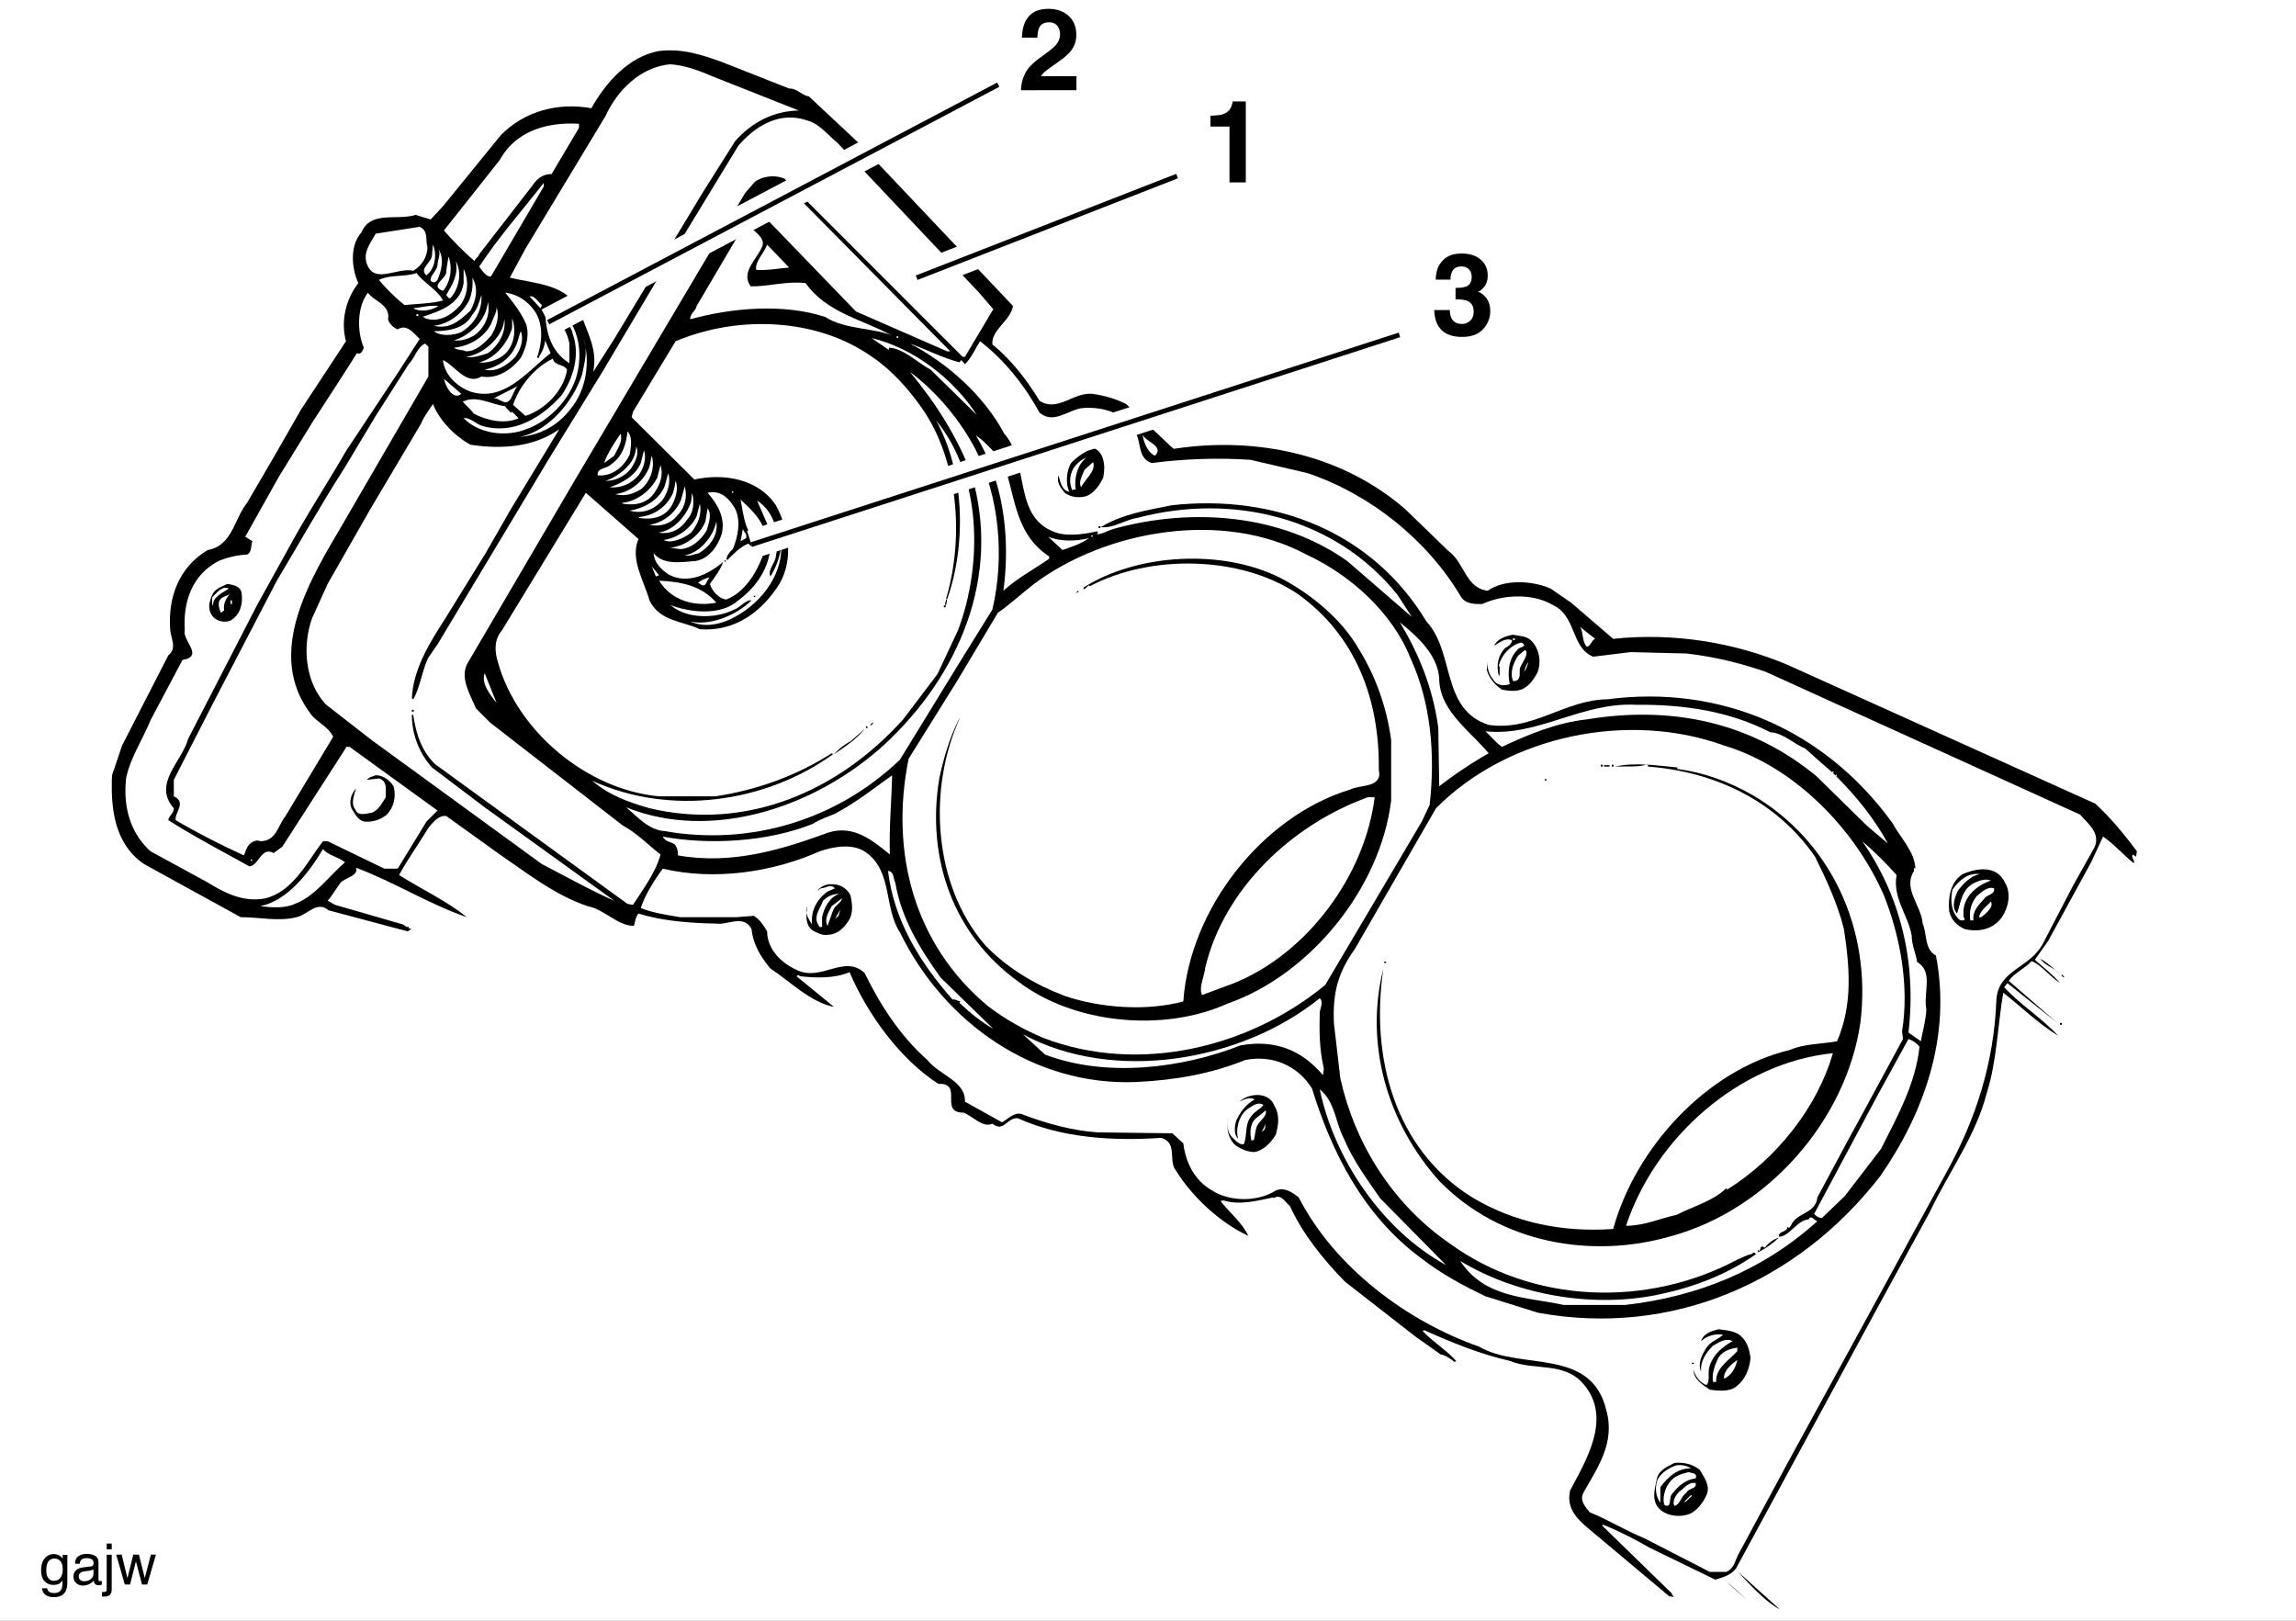<svg xmlns="http://www.w3.org/2000/svg" xml:space="preserve" width="590.315" height="416.692"><rect width="100%" height="100%" fill="#808080" stroke="none"/><defs><clipPath id="a" clipPathUnits="userSpaceOnUse"><path d="M8-25h595v842H8z"/></clipPath></defs><g clip-path="url(#a)" transform="matrix(1.25 0 0 -1.25 -28.525 733.475)"><path d="M495.072 253.426H22.82V586.78h472.252z" style="fill:#fff;fill-opacity:1;fill-rule:nonzero;stroke:none"/><path d="m171.288 574.032 13.843-5.462c1.6.095 2.731-1.506 4.049-1.6l10.17-9.511 31.829-33.618c-.472-3.012-4.52-4.896-4.239-7.91 4.05-3.296 7.158-7.438 9.699-11.582 3.767-2.448 6.97 1.884 11.018 1.413 2.448-.377 4.708-1.037 6.78-2.072l9.04-8.57.753-.659c17.233 2.637 34.748-1.224 47.648-12.43l8.851-8.569c3.39-2.448 3.485-7.627 8.1-8.192 3.389 2.45 9.228 2.072 12.9.47l4.238-2.918 8.663-7.44c12.523 1.319 24.86-.753 35.688-5.272l63.47-28.627c3.107-2.825 6.025-6.402 8.566-9.793l-.187-1.13-.66.47c-.47-.565.565-1.318.19-1.788-2.166 1.694-4.05 3.955-6.31 5.462l-2.449-5.274-8.851-16.197-2.73-3.86c1.789-1.602 3.766-3.108 5.178-4.803-2.166 1.413-3.86 3.767-5.838 4.52-1.506-1.601-3.484-2.354-4.709-4.05l9.889-8.568-10.17 8.098-.66-.848c3.39-3.672 7.816-6.402 11.112-9.98-4.049 2.447-7.534 5.931-11.3 8.851-1.13-6.593-1.318-14.125-3.39-20.623-2.26-8.851-7.91-16.385-11.77-24.577l-11.112-20.34-28.72-52.922c-1.13-1.412-2.732-1.788-4.238-2.26l-13.56 6.592c-3.108 1.79-6.215 3.391-9.511 4.708l-.189-.188 14.22-13.842.47-.848-.94.189-16.951 14.219c-2.543 2.166-4.144 4.332-3.39 7.534 3.296 6.215 8.57 14.783 2.92 21.657-4.05 4.991-10.17 2.825-15.35 4.991-5.933 1.319-11.96 3.767-17.61 6.309l-.282-.188c2.166-2.354 5.18-4.048 7.251-6.591l-.47.47-.188-.282c-.755.66-2.072 1.506-2.92 1.6l-5.179 3.674-14.502 11.298c-4.426 4.52-8.757 9.889-11.3 15.538-1.035.848-1.883 2.637-3.39 1.601v.188c-2.918-.565-6.779-1.694-10.17-.659-.282 0-.565.094-.66-.188 1.884-2.355 4.427-4.426 5.651-7.062-5.744 2.636-11.582 8.003-14.972 13.559-1.506 1.977.471 5.557-2.92 6.592-9.886-.66-20.34-.095-29.567 4.05-2.26.093-2.825-3.014-5.18-1.131-1.977-.942-3.954 1.506-5.932 2.26-5.18 0 .095 6.12-5.18 5.932-7.814 4.991-14.595 14.313-18.267 22.977-3.014-1.318-6.874-1.224-10.17-.847-.188.094-.282.282-.47.188l-.283-.188c2.448-1.979 5.178-4.238 7.721-6.31-4.802.942-8.946 5.179-13.088 7.91-1.978 2.354-3.58 4.99-3.862 8.098-1.6 3.108-5.084.753-7.25 1.131-4.991.094-11.017.47-16.009 2.071-.659-.753-.659-1.694-.941-2.543-3.39 0-6.027 3.391-9.51 4.05-6.781 2.26-12.714 6.968-18.74 11.112l-10.358 7.439c-1.601.188-2.73-1.318-3.672-2.45-1.978-3.294-4.239-6.402-6.027-9.698 4.614-2.918 9.887-5.368 13.936-8.663-7.91 2.73-14.973 7.25-22.787 10.17.564-1.695-2.166-1.977-3.203-3.108-.942-1.224-1.6-2.542-2.636-3.672l1.507-.848 14.03-4.05c.377-.188.66-.658 1.13-.47-.094-.66.564-.094.47-.47l-.659-.472-16.29 4.331c-2.354 2.073-4.332-.94-6.591-1.41-3.673-.942-7.627 0-11.488 0l-19.87 10.922c-6.215 4.238-6.873 11.677-6.591 18.269l2.07 6.12 9.512 18.55c1.883 1.508.47 3.485.377 5.368-.47 6.685 1.883 12.807 7.721 16.29 5.085.849 5.462 6.498 8.099 9.7l5.932 10.17 5.179 9.04 9.229 14.03c-1.131 4.239 0 8.663 2.542 11.96-1.413 3.108-1.79 7.721.659 10.452 1.883 4.52 7.344 2.354 11.112 3.579l3.107-.942 2.542 2.73 11.96 14.691c4.896 4.897 11.676 6.685 18.55 5.461 3.014 5.368 7.722 10.64 13.937 11.771 4.896.565 8.946-.848 12.9-2.26" style="fill:#000;fill-opacity:1;fill-rule:nonzero;stroke:none"/><path d="m169.5 571.018 17.61-6.968c-4.992-.093-9.512-2.26-13.09-6.31l-6.592-10.451-18.268-30.227-4.332-6.78c1.036 4.896-1.507 8.38-2.637 12.43-2.825 5.743-9.228 5.649-14.502 6.968l3.202 5.933 16.48 27.307c2.447 5.368 7.25 10.077 13.277 10.641 3.013-.188 6.027-1.318 8.852-2.543" style="fill:#fff;fill-opacity:1;fill-rule:nonzero;stroke:none"/><path d="m195.019 557.459 29.19-30.886 2.92-3.39-5.839-9.794h-.47l-36.63 36.631c-1.884.847-4.521.564-6.122-.66l-1.976-2.26-16.763-28.25-18.079-30.509-22.13-37.76c-1.883-3.014.378-6.592 1.602-9.511l2.919-2.92 27.307-21.188c2.825-1.505 5.18-3.954 7.723-5.931-.848-3.39-3.484-7.063-5.65-10.359l-1.13.189-39.55 28.72c-2.92 2.826-3.955 6.404-4.52 10.17h-.283c0-3.86 1.413-7.816 4.144-10.83l10.829-8.191 26.65-19.21c-4.333 1.884-9.983 4.991-14.879 7.533l-11.771 8.57-23.26 16.949-9.322 7.25c-4.331 4.52-4.99 11.96-2.92 17.799l3.203 7.061 8.758 15.35 10.452 17.61c.564 1.411 1.6 2.73 2.448 4.048 1.317-3.296 4.331-6.497 7.722-8.38 6.31-.942 12.994-.565 18.268 3.2l-9.982-16.478-5.179-9.04-8.38-13.56c-3.202-4.991-6.498-10.265-6.78-16.29l.282-.19c1.412 2.449 1.788 5.84 3.108 8.57l1.883 2.73 22.788 37.95 11.112 18.08L160.93 534.2l13.748 22.6c3.579 4.143 8.568 7.157 14.218 5.179 2.449-.66 4.144-2.919 6.122-4.52m-53.11 3.012-5.65-9.51c-1.6.094-3.013-.941-3.86-2.26l-11.017-14.22c-.095-.565-.848-.847-.942-1.411a66.5 66.5 0 0 0-6.31 6.308l11.49 14.502c3.389 6.12 9.98 7.817 16.29 7.44z" style="fill:#fff;fill-opacity:1;fill-rule:nonzero;stroke:none"/><path d="M123.83 529.962c-.942-.282-1.885 1.224-2.45 1.978 4.05 6.121 8.57 11.205 13.278 17.231v-.753zm94.447-15.443h-.659l-18.738 8.192-18.552 19.21c.566 2.26.943 4.803 2.92 6.309l1.883-.188z" style="fill:#fff;fill-opacity:1;fill-rule:nonzero;stroke:none"/><path d="M179.669 536.271c-1.035-2.73-4.614-5.462-2.448-8.38 3.578-.095 7.252 1.13 11.3.658 4.426-6.215 11.771-7.438 17.797-10.828-3.296 1.6-9.699 1.224-13.749 3.86-8.568 2.826-19.302 1.884-27.778-.47-.094 1.129 1.13 1.694 1.318 2.73l9.7 16.479.47.471c1.224-1.319 3.86-2.636 3.39-4.52m-68.929-.282c0-1.978-1.13-3.86-2.919-4.897-3.297.754-7.91-2.825-9.511 1.319-.942 2.448.753 4.425 1.79 6.308l9.039 1.412c1.883-.846 1.13-2.73 1.601-4.142m.47-5.179-.66-.66c-1.694 1.413 1.225 2.638 1.132 4.332l.188 1.977c.753-1.694.565-4.142-.66-5.65" style="fill:#fff;fill-opacity:1;fill-rule:nonzero;stroke:none"/><path d="M185.13 531.751c-2.259-.188-4.707-.659-6.778-.471-.284 1.695 1.6 3.39 2.258 5.18zm-72.318-2.541c-.471-.567-.848-.66-1.413-.189-.188 1.035 1.224 1.977 1.413 3.201 0 1.13.752 2.26.188 3.39 1.225-2.071.66-4.332-.188-6.403m1.129-2.26c-3.012 1.13 1.037 2.543.66 4.143l.47 2.92c.848-2.26.471-5.18-1.13-7.063m1.507-1.507c-.377-.094-.564.378-.847.66 1.223 2.07 2.543 4.143 1.978 6.968 1.317-2.448.658-5.65-1.13-7.628" style="fill:#fff;fill-opacity:1;fill-rule:nonzero;stroke:none"/><path d="M117.52 524.03c-1.883-2.072-4.332-3.672-7.251-2.73-.094.282-.377.282-.66.282 3.391 1.13 7.91 2.448 8.57 6.967v2.92c1.13-2.448.941-5.18-.66-7.44" style="fill:#fff;fill-opacity:1;fill-rule:nonzero;stroke:none"/><path d="M108.48 530.622c1.695-2.167 4.332-3.485 5.461-5.65-2.542-.66-5.272-.66-7.91-.942-1.883 1.506-3.86 3.484-5.273 5.18 2.354 1.128 5.273.564 7.722 1.412m11.112-7.722c-2.166-1.978-4.238-3.955-7.533-3.108 3.012.283 5.837 2.448 7.25 5.18a9.74 9.74 0 0 1 .66 4.708c1.317-2.26.753-4.615-.377-6.78m-16.95-1.79c.188-.847 1.13-1.79 1.977-2.071 1.978 1.224 3.39-.942 4.52-1.977l-4.05-6.31-11.11-16.761c-3.579-6.215-7.535-12.242-11.018-18.551l-7.25-13.089-14.22-27.59c-1.224-4.614-7.345-9.23-2.92-14.22 0-1.036-1.034-1.6-1.13-2.448 5.462-3.483 11.113-6.403 16.668-9.51 1.978.188 2.449 4.143 4.992 2.73l1.788 1.318 13.09 20.34v.189h.752l18.08-13.09-2.26-2.259-5.932-9.7h-2.73l-11.677 5.65h-.942c-3.295-4.237-6.12-10.357-11.96-11.77-4.613-.848-8.38 1.224-11.958 3.39L53.77 411.69c-4.332 3.955-5.65 9.417-4.991 15.161.941 4.236 3.39 7.815 4.99 11.77l6.592 12.43c4.52.753-.094 3.955.47 6.12-.375 5.84 1.508 11.395 6.97 14.22a17.1 17.1 0 0 0 5.838 1.318c1.13.66.659 1.883 1.13 2.73l-1.508.943 6.968 12.43 6.97 11.3 6.404 9.887 2.636 4.144c.847-.378 1.224.565 1.411 1.129-1.41 3.296-1.41 8.38.848 11.3 1.413-1.883 4.614-2.448 4.144-5.461m30.509 1.129c1.413-2.636 1.131-6.027.189-8.85l.188-.19c.754 1.037 1.319 2.26 1.412 3.579l1.13-2.636c-4.99-3.956-9.604-10.076-16.478-7.91-2.825 1.035-5.367 3.483-5.65 6.497 2.541-1.224 4.802-5.273 7.91-3.39 3.2-.565 6.12 1.318 8.097 3.86 1.036 1.978 1.79 4.426 1.13 6.781-.941 2.353-2.73 4.613-4.331 6.592 2.637-.283 4.991-1.979 6.403-4.333" style="fill:#fff;fill-opacity:1;fill-rule:nonzero;stroke:none"/><path d="M117.52 518.38c-1.507-.565-4.05-.847-5.461.283 2.636 0 6.308.376 7.91 3.39 1.035 1.13 1.412 2.636 1.883 4.049.187-3.297-1.507-6.121-4.332-7.723m16.762 5.651-.284-.66-2.259 2.45c1.13.187 1.695-1.131 2.543-1.79" style="fill:#fff;fill-opacity:1;fill-rule:nonzero;stroke:none"/><path d="M120.251 517.721c-1.225-.659-2.543-1.13-4.05-.942 3.39 1.036 6.687 4.238 6.969 7.91.564-2.637-.565-5.368-2.919-6.968m-7.251 6.12c-1.412-.941-3.673-1.318-5.179-.47 1.695.188 3.296.659 5.179.47" style="fill:#fff;fill-opacity:1;fill-rule:nonzero;stroke:none"/><path d="M123.83 517.721c-1.509-1.601-3.015-3.202-5.18-3.202-.754.377-1.789.189-2.449.753 3.108.283 6.216 2.072 7.628 4.897.376 1.13 1.13 2.165 1.13 3.39.66-2.072-.095-4.143-1.13-5.838m16.101-1.601v-4.05c-4.048 2.544-4.895 6.78-4.99 11.113 2.45-1.413 4.52-4.238 4.99-7.063" style="fill:#fff;fill-opacity:1;fill-rule:nonzero;stroke:none"/><path d="M141.72 510.752c-.94-5.367-5.556-10.452-10.64-12.242-4.238-1.694-9.794-.941-12.901 2.261 1.319.188 2.543-1.224 3.86-1.602 6.498-1.882 12.243 1.79 16.292 6.31 2.448 3.578 3.86 8.38 2.26 12.713-.282 1.789-2.26 2.825-2.26 4.708 3.106-3.014 4.236-7.533 3.39-12.148M108.48 521.77h.376v.376h-.376zm18.55-7.438c-1.506-1.697-4.33-2.355-5.65-2.073 3.296.753 5.839 3.954 6.78 7.062v1.978c.848-2.26.472-5.18-1.13-6.967" style="fill:#fff;fill-opacity:1;fill-rule:nonzero;stroke:none"/><path d="M123.17 514.143c-1.413-.472-3.014-1.037-4.52-.754 3.107.376 6.78 3.295 7.721 6.592l.189 1.13c.377-2.637-1.13-5.368-3.39-6.968m89.268-11.301c7.44-10.64 8.758-26.366 4.992-39.173l.188-.188c4.049 11.394 3.578 26.366-2.26 36.82 9.416-11.395 9.605-29.663 4.52-43.13l-4.237-9.039-7.063-9.322c-13.372-14.878-32.299-22.976-52.168-18.269-4.237 1.224-8.287 2.637-11.77 5.65 16.102-7.345 35.688-4.52 49.53 5.462l-.281.188c-7.251-4.614-15.255-7.533-23.918-8.851h-11.583c-14.69 1.318-29.192 13.277-33.147 27.59-.753 2.355-.753 4.709.848 6.591l17.232 28.251 10.83-9.511c-1.79-4.144 1.13-8.569 2.26-12.619 2.071-4.33 6.78-4.237 10.358-5.932 7.25-.565 12.9 3.673 16.478 9.51 2.825 5.18 1.79 11.112-.847 16.01-3.672 5.461-10.735 6.591-16.761 5.273l-12.9 12.806.282 1.13 8.757 14.501c12.994 5.462 29.285 4.803 40.68-3.39 3.86-2.636 7.344-6.591 9.98-10.358M128.82 513.39c-1.695-1.79-3.956-3.203-6.31-2.638 2.543.471 5.18 2.166 6.31 4.708.565.942.66 2.166 1.13 3.203.658-1.884-.094-3.767-1.13-5.274m94.92-11.959-9.511 9.322c-2.826 1.507-5.462 4.332-8.57 4.52v-.47l-3.578 2.448c8.663-2.072 16.856-8.38 21.658-15.82m-16.479 15.82h.283v.376h-.283zm-66.951-14.408c-2.637-3.578-6.405-5.555-10.547-5.931 5.931 1.223 11.017 7.343 12.805 12.9.472 2.542 1.225 4.708.283 7.251 1.413-4.614.566-10.453-2.541-14.22" style="fill:#fff;fill-opacity:1;fill-rule:nonzero;stroke:none"/><path d="M236.639 501.9c2.92-2.447 5.839.566 8.757.942 4.333.377 9.042-1.036 11.113-5.273 1.036-1.978.376-5.085 3.201-6.027 6.498.848 13.56 1.13 20.34.66l11.677-2.73c12.712-4.238 24.671-13.656 31.64-25.52 1.035-1.507 3.013-1.412 4.331-1.412 4.238 1.977 10.359 2.26 14.501-.189 4.897-2.26 3.673-8.663 8.287-10.64l7.722.942 11.488-.284c5.744-.659 11.112-1.977 16.29-3.766l64.693-29.38c1.413-1.694 4.332-3.766 2.919-6.78l-4.331-7.722-6.121-11.77c-2.637-5.367-9.229-5.462-9.7-11.77-.47-13.09-4.332-24.86-10.358-35.69l-32.581-59.607-9.887-18.362c-.849-1.318-.942-3.296-2.731-4.05h-3.39l-13.56 6.969c-3.767 1.507-7.345 3.767-11.112 5.273-.941 1.13-2.166 2.449-1.318 4.05 2.825 5.084 6.592 10.17 4.708 16.95-3.108 13.088-17.703 8.098-26.178 13.088-14.69 5.18-29.568 16.103-37.102 30.698-1.318 1.037-2.918 2.167-4.708 1.413-3.672-2.354-9.417-2.354-13.088 0-3.673 2.07-5.462 5.838-5.933 9.699l-2.26 2.072-15.348.189c-5.369.376-10.36 1.788-15.163 3.577-1.788.941-3.107-.753-4.519-1.506l-7.628 4.237c.189 4.237-5.273 5.462-7.72 8.57-5.65 4.99-9.795 11.488-12.902 17.891-4.237 3.954-8.945-1.884-14.03.658-3.109 1.413-6.028 4.239-6.028 7.91-.659 1.13-1.506 2.45-2.73 3.203l-3.672-.283h-11.49c-2.73.471-5.555.847-8.097 1.884.754 2.447 2.637 5.555 4.52 8.097 10.83-2.542 22.789-.658 32.3 3.579 3.012 1.036 7.06 1.694 9.698-.377 5.273-3.955 3.485-11.299 6.78-16.291 9.135-18.738 27.685-31.64 48.59-30.792 8.004.377 15.443 1.695 22.41 4.52 5.558 1.13 10.831-1.13 13.75-5.838 4.049-13.09 10.546-26.178 22.599-35.03 4.144-3.202 8.569-5.555 13.09-7.721l10.828-3.391c27.403-4.99 53.298 6.121 70.342 28.063 9.04 12.994 14.69 28.814 11.488 45.386-2.448 1.413-1.788 4.427-2.73 6.593-.283 3.767-4.143 7.156-1.789 10.828v.66l.282-.19c-.094 3.486-3.107 6.405-4.802 9.513-14.03 19.303-35.595 28.343-58.478 25.33-8.852-.094-15.349-6.591-24.482-5.274-9.888 3.202-6.874 14.88-12.807 21.282-11.111 18.456-31.169 26.18-52.262 23.918-5.085-1.035-10.264-1.79-14.69-4.52 2.637-.282 4.896 1.507 7.438 1.884 19.4 5.18 40.68.282 53.581-15.82l2.92-4.52-13.278 11.488c-13.56 9.605-31.828 11.111-48.118 6.59-1.225-.375-2.355-1.128-3.673-1.128.187-.095.377.094.472.188v.471c-2.261-.47-5.274-1.036-7.912-.47-9.887 2.73-5.837 14.407-11.3 20.527-4.236 7.91-11.676 14.502-19.398 18.55 3.39-1.223 6.593-2.918 10.171-3.86l.376.471.753-.848c1.32 1.224 2.072 3.108 3.107 4.708 5.086-3.86 9.323-9.322 12.242-14.69m-125.71 13.56v-6.12l-17.326-29.85c-6.593-11.3-16.763-27.027-6.593-39.927 1.413-1.506 3.579-2.543 4.332-4.331l-9.793-16.291c-1.602-1.979-1.884-5.18-5.18-5.18-1.035.47-2.26-.377-2.73-1.318l-.66-1.6c-4.708 2.165-9.416 4.52-14.03 7.25-.283 1.506 2.353 3.672-.377 4.897v3.39l8.098 15.82 13.09 25.142c4.52 7.533 8.945 15.444 13.843 23.07l6.497 10.83 6.779 10.64c1.32 1.319 1.695 3.485 3.39 4.238z" style="fill:#fff;fill-opacity:1;fill-rule:nonzero;stroke:none"/><path d="M133.34 513.2h.376v.377h-.376z" style="fill:#000;fill-opacity:1;fill-rule:nonzero;stroke:none"/><path d="M139.46 510.752c-.66-4.332-4.613-8.286-8.57-9.51l-2.54 2.26c1.223 3.766 4.424 7.721 8.191 9.51.282-1.506 2.166-1.035 2.919-2.26m84.09-16.572c4.804-9.606 5.933-21.941 3.39-32.77l-7.533-12.149-11.487-18.738c-12.901-12.336-30.606-17.797-48.402-14.69-3.202.188-5.556 2.92-7.91 4.897 17.798-7.157 39.08.094 53.11 12.9 15.255 14.125 24.2 34.56 17.891 55.653-2.825 7.533-7.25 14.5-12.619 20.999 5.556-4.144 10.453-10.076 13.56-16.103m-105.842 11.583c-1.789-1.413-3.295 1.695-3.578 3.108zm8.193-1.412c-.565.187-.942.657-1.601.47l4.991 2.542c-1.13-1.035-1.225-4.331-3.39-3.013m1.977-2.449.282.188 1.32-1.317c-2.732-1.318-6.592-.47-9.229.941-.564.848-1.507 1.601-2.26 2.449 2.824 1.413 5.838-.565 8.757-.942.189-.47.753-.846 1.13-1.318m24.483-8.569c-1.036-2.26-3.107-4.144-5.65-4.332h-.942c-.283 1.601 1.883 1.318 2.731 2.26 2.448 1.695 3.107 4.238 3.39 6.78 1.13-1.13.66-3.295.471-4.708" style="fill:#fff;fill-opacity:1;fill-rule:nonzero;stroke:none"/><path d="m149.16 493.05-2.072-1.508c.564 1.79 2.072 4.144 3.39 6.027.47-1.6-.66-3.108-1.318-4.52m111.21.001c-1.32.565-2.26 2.448-2.543 4.331.66-1.507 4.52-2.354 2.543-4.332m-31.452-.847c2.825-6.78 2.26-14.973 9.7-19.87v-.47c-3.108-2.166-6.498-3.955-9.417-6.592 1.506 11.206-.095 22.79-5.65 31.923 2.071-1.32 3.578-3.39 5.367-4.991m-76.18-1.601a6.6 6.6 0 0 0-5.368-2.73c1.884.659 4.049 2.07 5.368 4.048.565.942.847 1.884.942 3.013.658-1.412-.189-3.107-.942-4.33" style="fill:#fff;fill-opacity:1;fill-rule:nonzero;stroke:none"/><path d="M248.787 493.99c1.318-1.412 1.318-3.578.942-5.46-.66-1.413-1.79-3.108-3.39-3.767-1.507-.471-3.296-.283-4.52.66-.847 1.035-1.695 2.07-1.318 3.577.47-1.224.564-3.013 2.26-3.39-.754 1.507-.66 4.332.377 5.932.941 1.036 2.07 1.79 3.2 2.449-1.317.47-3.012.188-4.049-.66 1.508 1.883 4.803 2.167 6.498.66" style="fill:#000;fill-opacity:1;fill-rule:nonzero;stroke:none"/><path d="M154.15 489c-1.6-1.79-3.578-2.637-5.932-2.449 2.26.753 5.273 2.261 6.403 4.991l.66 2.637c.565-1.789-.094-3.767-1.13-5.179" style="fill:#fff;fill-opacity:1;fill-rule:nonzero;stroke:none"/><path d="M154.81 486.269c-1.507-1.035-3.485-1.695-5.461-1.129 3.2.376 5.931 2.73 7.061 5.65l.47 2.26c.66-2.26-.093-4.99-2.07-6.781m89.27-.189c-.283 0-.566.095-.66-.188-.848 1.6-.566 3.861.66 5.18.657.753 1.411 1.318 2.259 1.6-1.884-1.317-2.637-4.237-2.26-6.591m1.129.47c-.658 1.131.283 2.45.66 3.578l1.79 1.602c.657-1.884-1.695-3.484-2.45-5.18" style="fill:#fff;fill-opacity:1;fill-rule:nonzero;stroke:none"/><path d="M157.54 485.61c-1.507-2.448-4.144-2.824-6.592-2.448l-.187.188c3.012.282 5.838 2.448 7.25 5.18l.66 2.542c.658-1.978-.095-3.955-1.131-5.462" style="fill:#fff;fill-opacity:1;fill-rule:nonzero;stroke:none"/><path d="M159.142 484.01c-1.697-2.072-4.238-3.014-6.78-2.261 2.825.471 5.932 2.072 7.156 4.99l.753 2.732c.566-1.978-.094-3.861-1.13-5.462" style="fill:#fff;fill-opacity:1;fill-rule:nonzero;stroke:none"/><path d="M160.93 482.69c-1.506-2.447-4.143-2.824-6.592-2.447l-.188.188c2.73.189 5.368 1.695 6.78 4.332.565.942.66 2.071.848 3.108.659-1.602 0-3.674-.847-5.18" style="fill:#fff;fill-opacity:1;fill-rule:nonzero;stroke:none"/><path d="M162.249 480.902c-1.412-1.883-3.673-2.543-5.839-2.072 2.92.471 5.368 2.448 6.497 5.18l.754 2.73c.566-2.072.095-4.331-1.412-5.838" style="fill:#fff;fill-opacity:1;fill-rule:nonzero;stroke:none"/><path d="M164.038 479.772c-1.413-2.166-3.673-2.919-5.838-2.543 3.201.377 5.838 3.484 6.78 6.403l.188 1.79c.564-1.978.282-4.238-1.13-5.65" style="fill:#fff;fill-opacity:1;fill-rule:nonzero;stroke:none"/><path d="M173.549 482.88c1.884-2.449 1.13-6.404 0-9.04-.66-.565-1.13-1.225-1.319-1.978l.189-.282c1.224 1.223 2.636 2.73 4.331 3.39l2.919-2.637c-1.317-3.485-3.766-7.439-7.439-8.852-1.506.094-3.013 1.789-3.39 3.201 1.036 1.413 2.26 3.108 2.731 4.52-3.107-2.636-7.44-4.708-11.3-2.542-1.506 1.036-2.92 2.449-3.013 4.332 2.071-2.542 5.744-1.79 8.663-1.6 2.73.47 4.614 3.107 5.367 5.65.754 3.2-.847 6.026-2.919 8.38 2.26.565 4.05-.754 5.18-2.543m-.189 2.543h.283v.283h-.283z" style="fill:#fff;fill-opacity:1;fill-rule:nonzero;stroke:none"/><path d="M180.14 474.122c-4.048 1.883-4.331 6.498-4.99 9.887 2.635-2.449 6.027-5.462 4.99-9.887" style="fill:#fff;fill-opacity:1;fill-rule:nonzero;stroke:none"/><path d="M182.4 472.333c-.188-1.506-1.695-2.637-1.13-4.143 1.224 1.977 1.977 4.049 2.26 6.402.188-6.59-4.708-12.43-10.452-15.16-2.637-1.224-5.556-1.695-8.287-.47 3.955-.943 9.322 1.13 12.618 4.33-1.223.189-2.354-1.505-3.578-1.882-3.672-1.884-9.604-1.978-12.9.753l-.283.188c3.955-1.507 10.358-2.354 14.03.941 4.803 3.579 7.628 8.758 6.31 14.878l-2.448 5.65c3.766-2.447 4.707-7.062 3.86-11.487m-17.42 4.896c-1.602-1.224-4.143-2.354-5.65-1.507 2.73.378 5.555 2.26 6.78 4.898l.659 2.542c.47-2.355-.472-4.237-1.79-5.933" style="fill:#fff;fill-opacity:1;fill-rule:nonzero;stroke:none"/><path d="M168.18 477.7c-1.128-1.978-3.2-3.766-5.461-3.86l-2.07.282c3.107.283 6.12 2.543 7.25 5.368l.47 2.73c.943-1.318.189-3.107-.188-4.52" style="fill:#fff;fill-opacity:1;fill-rule:nonzero;stroke:none"/><path d="M166.581 472.992c-1.037-.189-1.884-.66-2.92-.471 3.202.66 5.839 3.861 6.498 6.969.47-2.825-1.413-5.18-3.578-6.498" style="fill:#fff;fill-opacity:1;fill-rule:nonzero;stroke:none"/><path d="M248.787 478.17h.377v.377h-.377z" style="fill:#000;fill-opacity:1;fill-rule:nonzero;stroke:none"/><path d="m176.28 476.1-1.13-.66.47 2.542c.189-.658.942-1.035.66-1.882m136.729-24.86c4.049-8.852 5.084-19.493 3.86-30.04l-1.601-3.389-6.78-11.488-13.089-22.13c-15.538-12.806-38.136-18.456-57.912-10.923-4.05 1.695-7.91 3.861-11.488 6.592-15.255 12.712-20.151 31.734-16.291 50.85l9.982 16.008 8.381 14.03c2.353 1.601 4.896 3.956 7.439 5.932 14.878 11.112 38.89 15.256 56.028 6.027 8.945-4.143 17.703-11.865 21.47-21.47M246.81 476.1c-1.696-1.225-3.579-1.79-5.462-2.45l-2.92 2.732c2.449-1.037 5.839-.942 8.382-.282m.47.282h.283v.283h-.283z" style="fill:#fff;fill-opacity:1;fill-rule:nonzero;stroke:none"/><path d="M302.18 453.5q5.367-8.616 6.779-18.928v-12.43c-2.166-17.892-16.479-35.783-33.711-41.81-13.184-5.932-31.546-4.143-42.94 4.52-13.371 9.606-19.02 25.331-16.291 41.81.848 4.05 2.166 8.475 3.86 11.771l.473.848c-6.78-14.502-5.65-34.56 5.178-46.99 4.802-4.896 10.358-8.098 16.29-10.358 7.251-2.447 16.668-3.201 24.39-1.13 1.318 18.928 16.103 38.043 34.37 43.599 2.072 1.036 6.687.283 5.838 4.049.188 14.408-4.707 27.591-16.666 36.16-11.77 7.91-30.322 8.192-42.752 1.6l-.188.189c-.565-.376-.565-.66-1.13-.848v.377c11.111 7.063 28.814 8.005 40.678 1.884 5.933-3.107 12.244-8.192 15.822-14.313m-130.233 17.703-.188.377.471-.189z" style="fill:#000;fill-opacity:1;fill-rule:nonzero;stroke:none"/><path d="m157.73 468.19-.85 2.071 1.508-1.789zm11.11-.189c-.847-.565-.66-2.354-2.071-1.319-.094.095-.188.282-.472.189.66.471 1.601 1.036 2.543 1.13m1.32-5.179c-4.333-.847-9.136.282-11.772 4.52 4.52-.188 8.758-1.036 11.771-4.52" style="fill:#fff;fill-opacity:1;fill-rule:nonzero;stroke:none"/><path d="M72.508 464.8c.284-1.978-.093-4.333-2.26-5.65-1.412-.566-3.295-.095-4.048 1.412-.66 1.225-.283 2.637.282 3.861.564 1.318 1.977 1.695 3.107 2.26 1.224-.19 2.732-.472 2.92-1.884" style="fill:#000;fill-opacity:1;fill-rule:nonzero;stroke:none"/><path d="M69.872 465.74c-1.036-.846-3.484-1.695-3.202-3.577-.377.47-.188 1.13-.188 1.789.848.754 1.977 2.448 3.39 1.789" style="fill:#fff;fill-opacity:1;fill-rule:nonzero;stroke:none"/><path d="m244.08 464.8.47.47.187-.187z" style="fill:#000;fill-opacity:1;fill-rule:nonzero;stroke:none"/><path d="M70.249 464.8c-.753-.848-1.602-2.072-1.319-3.579l-.659-.471c-.376.754-.659 1.79-.283 2.542.566.943 1.601.753 2.26 1.507" style="fill:#fff;fill-opacity:1;fill-rule:nonzero;stroke:none"/><path d="M177.88 463.952h.283v.283h-.283zm39.55-.471h.188l-.188-1.13h-.283z" style="fill:#000;fill-opacity:1;fill-rule:nonzero;stroke:none"/><path d="M70.249 463.292h.282v-.752h-.282z" style="fill:#fff;fill-opacity:1;fill-rule:nonzero;stroke:none"/><path d="M216.959 461.88h.377v.377h-.377z" style="fill:#000;fill-opacity:1;fill-rule:nonzero;stroke:none"/><path d="M318.847 447.002c.188-6.404 6.12-10.358 10.17-15.16a87 87 0 0 1-10.17-6.781l-.189 11.959c-1.036 7.91-3.861 15.066-7.91 21.753 3.861-3.107 7.91-6.875 8.099-11.77m32.109 8.379c-.752-.188-.94-1.6-1.788-1.6-.941 1.13-.66 2.825-1.318 4.049 1.036-.847 2.07-1.695 3.106-2.449" style="fill:#fff;fill-opacity:1;fill-rule:nonzero;stroke:none"/><path d="M337.68 455.1c1.79-1.694 2.26-4.52 1.318-6.78-.66-1.13-1.507-2.448-2.731-3.108-1.224-.753-3.108-.564-4.52-.282-1.507 1.036-2.637 2.355-3.107 4.049l.188 2.072c-.188-1.601.189-2.919 1.13-4.049.754-1.319 2.26-1.319 3.39-.942-.471 2.26-.283 5.273 1.601 7.064.094.564 2.355.564.847 1.505-2.165-.377-4.331-2.731-4.707-4.896h.187v-1.884h-.187c-.566 2.072-.095 4.237 1.317 5.65.565.283 1.413.848 1.413 1.601-1.319.566-2.543-.47-3.673-1.13.66 1.412 2.354 1.978 3.862 2.26 1.223-.282 2.637-.188 3.672-1.13" style="fill:#000;fill-opacity:1;fill-rule:nonzero;stroke:none"/><path d="M334.008 455.1h.376v.377h-.376zm1.412-5.839c-.095-.941.282-2.259-.941-2.54h-.471c-.66 1.882.094 3.765 1.129 5.272l1.413 1.13c.847-1.037-.754-2.637-1.13-3.862m.847-.658c.283.658.378 1.412.942 1.978-.282-.66-.376-1.414-.942-1.978M124.959 442.2c-1.412 1.789-3.202 4.049-2.448 6.12zm261.97-6.027c2.543-.094 4.801-2.354 7.25-3.39 1.884-1.696 3.767-3.39 5.65-4.99l-.188.093.188.282.189-.188-.189-.188.66-.659-.19.094.283.282.095-.187-.189-.189c4.332-4.332 7.91-8.851 10.64-13.843l-4.33 3.672-10.359 10.171c-13.372 11.018-29.568 14.596-47.271 11.677-6.026-.66-11.864-3.014-17.421-5.65-1.224.847-2.26 2.166-3.39 3.202 10.829-1.13 19.68 6.026 30.98 5.46 10.077.095 19.4-1.412 27.592-5.649" style="fill:#fff;fill-opacity:1;fill-rule:nonzero;stroke:none"/><path d="M107.538 440.41h.377v.378h-.377zm94.732-2.26.188-.093-.47-.472-.19.094zm-1.32-1.13h.283v.377h-.283zm-6.59-5.367a12.4 12.4 0 0 0 3.389 2.637l2.919 2.542c-1.883-2.26-3.954-3.579-6.309-5.18" style="fill:#000;fill-opacity:1;fill-rule:nonzero;stroke:none"/><path d="M410.376 402.461c3.296-8.38 5.18-18.55 3.672-27.778l.188-1.601-8.569-15.82c-.94-1.695-1.788-3.296-2.73-4.991l-6.31-11.77c-.376-3.485-4.33-3.014-5.461-5.84l-.377-.47-.282.283c-.189-1.318-1.884-.754-1.79-2.071 2.26.094 3.674 3.39 6.12 3.578.473 1.035 1.226-.283 1.79-.377-11.3-10.17-24.67-15.538-39.549-17.232H344.46c-7.72 1.694-16.195 1.318-21.281 9.04 11.865-7.158 27.778-9.794 41.339-6.78 6.967 1.506 13.56 4.048 19.493 8.192l-.47.376-.473-.376c-.847-.095-1.976-.753-2.919-1.13-18.55-9.887-42.091-9.134-59.23 3.39-11.865 8.193-19.491 20.716-22.411 33.9l-1.319 11.3c-.282 6.403.847 10.452 4.333 15.348l16.667 28.91c15.066 15.16 39.832 19.962 59.23 12.9 14.501-4.331 27.025-17.233 32.958-30.98" style="fill:#fff;fill-opacity:1;fill-rule:nonzero;stroke:none"/><path d="m367.906 428.921-.187-.282c5.65-.753 10.735-2.637 15.537-5.366 16.102-9.418 24.577-27.497 22.223-46.8-2.92-20.152-19.021-38.422-38.702-43.882-16.573-4.897-35.5-1.508-47.93 11.3-10.547 11.77-15.444 27.872-11.489 43.692-2.73-18.268 2.354-37.195 18.269-47.083 8.475-5.084 18.361-7.25 29.003-6.498 4.52 16.575 19.209 32.77 36.348 36.82 2.918 1.318 6.779 1.223 9.699 1.789 3.202 7.44 2.636 14.972 1.412 23.07-1.318 5.274-3.577 10.076-5.932 14.88-8.005 11.581-20.717 17.514-34.37 18.55.093.188-.096.377-.19.47-1.6-.66-4.142-.375-6.59-.47 4.236.941 8.757.188 12.9-.19m-15.82.189h.377v.378h-.377zm.659 0v.283h1.13v-.282zm1.602 0h.376v.378h-.376zm-250.577-4.049c.565-2.071.094-4.331-1.412-5.838-1.318-1.13-3.107-1.6-4.709-1.412-1.317.376-1.882 1.694-2.542 2.73-.565 1.413 0 3.014.943 4.05-.378-1.318-1.131-3.013-.19-4.238.566-1.6 2.355-.848 3.391-.754 1.412.47 2.165 2.072 2.919 3.202-.094 1.413.47 3.296-1.413 3.862l-2.448-.283c.47.659 1.224.659 1.79.942 1.505 0 2.824-.942 3.671-2.261" style="fill:#000;fill-opacity:1;fill-rule:nonzero;stroke:none"/><path d="M205.848 411.03c-3.578 2.92-7.44 6.12-12.619 4.52-9.511-3.483-19.775-6.685-30.98-4.708.094.565-.095 1.6-.66 2.26-.752.565-1.883.47-2.447 1.602 9.133-1.696 21.28-1.225 30.886 2.636 1.412.942 3.013 1.412 4.519 2.072 4.144 2.166 8.099 5.273 11.771 7.91-.094-4.71-.659-11.018-.47-16.291" style="fill:#fff;fill-opacity:1;fill-rule:nonzero;stroke:none"/><path d="M340.599 426.192h.282v.376h-.282z" style="fill:#000;fill-opacity:1;fill-rule:nonzero;stroke:none"/><path d="M305.57 422.801c-1.978-15.914-13.655-32.016-28.91-38.231l-6.592-2.448c-.753 1.506.471 3.766.66 5.649 3.86 16.197 17.797 29.38 33.43 35.03zm107.349-16.008c-.849-4.709 2.353-8.192 3.107-12.43 0-1.977.847-3.673 1.13-5.461 3.39-1.978 1.223-6.215 1.883-9.7-.094-2.353-.754-4.425-1.13-6.591l-2.543 1.789c1.696 14.596-1.694 28.155-9.51 39.361 2.448-2.071 5.085-4.708 7.063-6.968M93.79 409.43c-3.296-2.825-6.215-7.063-10.358-8.57-1.977-.94-4.802-.752-7.063-.47 5.65 1.224 9.982 6.874 12.9 11.77.943-1.318 3.108-1.6 4.521-2.73m-19.398.282h.282v.283h-.282z" style="fill:#fff;fill-opacity:1;fill-rule:nonzero;stroke:none"/><path d="M435.235 405.192c1.32-2.165.66-5.178-.659-7.062-1.789-2.543-4.803-3.108-7.628-2.449-1.694.753-2.73 1.884-3.2 3.578-.283 2.825.188 6.028 2.73 7.723 2.825 1.224 7.063 1.977 8.757-1.79" style="fill:#000;fill-opacity:1;fill-rule:nonzero;stroke:none"/><path d="M206.977 405.192c1.225-7.25 4.99-13.465 9.324-19.491l10.828-10.547c-2.448 1.412-4.802 3.295-6.968 5.367l.189.282c-.566.095-1.225.566-1.602.377-6.874 7.816-12.054 16.385-13.277 26.46 1.318-.094 1.036-1.6 1.506-2.448m223.079 1.79c-1.788-.282-3.39-1.884-4.519-3.39-.66-1.413-1.413-3.39-.188-4.709.753 1.978.846 4.992 3.578 6.309 1.035.472 2.26.942 3.39.472-2.732-.943-5.369-3.014-5.651-6.123.095-.658-.188-1.317.282-1.788-.187-.47-.658-.188-.941-.282-1.883 1.506-2.071 4.143-1.6 6.309 1.318 1.884 3.201 3.578 5.649 3.202" style="fill:#fff;fill-opacity:1;fill-rule:nonzero;stroke:none"/><path d="M197.749 402.65c.377-1.79.66-3.767-.47-5.367-.848-1.319-2.167-2.637-3.861-2.73-1.413-.283-1.978.187-3.107.657-2.166 1.037-1.602 4.144-1.414 5.18-.659-1.413.283-2.637.943-3.767-.283 2.731.941 5.18 3.201 6.78l1.506.659c-.847 1.036-1.883 0-2.92 0l-.657-.47c.187.47 1.6 1.411 2.73 1.318 1.695.093 3.201-.66 4.049-2.26" style="fill:#000;fill-opacity:1;fill-rule:nonzero;stroke:none"/><path d="M432.976 404.062c.188-1.317-1.413-1.224-1.978-2.071-1.13-1.319-2.542-2.543-2.26-4.52h-.659c-.282 1.977.189 3.578 1.317 4.99 1.038.848 2.261 2.072 3.58 1.601m-237.486-1.129c-2.072-.66-3.203-2.919-3.579-4.803v-1.978c-.659-.282-.659.377-.941.66-.754 1.79.658 3.202 1.129 4.708q1.413 1.412 3.39 1.413" style="fill:#fff;fill-opacity:1;fill-rule:nonzero;stroke:none"/><path d="m194.17 399.542-1.129-3.202c-.754 1.32.188 2.826.848 4.05l2.071 1.6c0-.847-1.507-1.505-1.79-2.449m236.17-1.411h-.472c.282 1.412 1.6 2.26 2.448 3.202.66-1.13-1.036-2.449-1.976-3.202m-235.793-.377 1.13 1.978-.376-1.318z" style="fill:#fff;fill-opacity:1;fill-rule:nonzero;stroke:none"/><path d="M446.347 386.454c-.94 1.317-2.92 1.695-3.86 3.107 1.411-.754 2.825-1.977 3.86-3.107m-138.8 2.259h.377v.283h-.377zm139.27-2.542.095.188.47-.47-.094-.188z" style="fill:#000;fill-opacity:1;fill-rule:nonzero;stroke:none"/><path d="M294.27 378.543c-.095-4.048-.095-7.438.846-11.583l-.188-1.317c-4.519 5.367-10.17 7.344-16.949 6.12-11.96-4.708-27.685-6.685-40.21-1.884l-4.52 4.145c18.74-10.076 44.918-5.556 61.02 7.438.847-.753.094-1.976 0-2.919" style="fill:#fff;fill-opacity:1;fill-rule:nonzero;stroke:none"/><path d="M446.535 376h.377v.378h-.377z" style="fill:#000;fill-opacity:1;fill-rule:nonzero;stroke:none"/><path d="M417.626 371.481c-.753-7.44-4.519-14.314-7.91-21l-7.439-9.698-4.709-4.52c-.658 0-1.223.377-1.6.847l13.09 24.483 6.308 11.489c.848-.283 1.79-.942 2.26-1.601m-17.796-1.318c-3.202-11.018-11.395-21.565-21.753-28.062l-.188.282c-2.825-2.73-6.78-3.672-10.17-5.46-3.485-.755-6.686-2.261-10.452-2.261 6.026 18.174 23.258 33.523 42.562 35.5M299.26 352.553c1.789-4.33 4.708-8.286 7.438-12.241l13.56-13.748c-13.087 7.156-22.976 21.752-25.988 36.16 3.2-2.543 3.2-6.874 4.99-10.17" style="fill:#fff;fill-opacity:1;fill-rule:nonzero;stroke:none"/><path d="M284.947 359.334c1.13-1.884.847-3.956.282-5.932-.94-1.602-2.636-3.39-4.519-3.58-1.413.095-2.543.566-3.674 1.32-1.882 1.505-2.07 4.613-1.506 6.12-.47-1.507-.376-3.39.848-4.52.658-.66 1.317-1.412 2.26-1.319.847 2.073.094 4.05 1.6 5.84.754 1.034 1.884 1.411 2.449 2.259-1.224.753-2.355-.282-3.39-.942-1.884-1.506-2.355-4.52-1.79-6.027-.94.849-.753 2.448-.47 3.58.754 1.788 2.071 3.577 3.861 4.519-1.037.564-2.26 0-3.107-.47 1.6 1.694 6.026 2.259 7.156-.849" style="fill:#000;fill-opacity:1;fill-rule:nonzero;stroke:none"/><path d="M281.37 355.19c-.378-.848-.378-1.977-.66-2.919-.19.094-.378-.095-.472-.188-.377 1.601-.377 3.578.943 4.708l1.976 1.6c.377-1.129-1.223-2.07-1.788-3.201m.941-1.317.847 1.788-.188-1.13z" style="fill:#fff;fill-opacity:1;fill-rule:nonzero;stroke:none"/><path d="M388.717 332.213c-1.224-1.13-2.73-2.26-4.331-3.013v.471l.283-.188c.376.283.094 1.13.847.848l.282-.189c.848 1.036 1.695 1.694 2.919 2.071m-7.909-20.15c1.412-1.225 1.789-2.825 2.07-4.52-.188-2.355-1.129-4.71-3.2-6.122-1.224-.846-3.296-.753-5.179-.47-1.507 1.036-3.297 2.072-3.39 4.143.375-1.318 1.318-2.731 2.73-3.202.848 1.036.095 2.543.66 4.05.753 2.26 2.73 3.955 4.708 4.99-1.507.753-2.825-.282-4.049-.941-1.507-1.507-2.637-3.201-2.448-5.367-.754 1.789.187 3.483 1.129 4.99.754 1.224 2.448 1.695 3.39 2.636-1.506.284-3.295-.187-4.519-1.318.47 1.602 2.166 2.072 3.577 2.448 1.32-.188 3.296-.282 4.52-1.317" style="fill:#000;fill-opacity:1;fill-rule:nonzero;stroke:none"/><path d="M380.148 308.86c-1.6-1.788-4.52-3.484-4.332-6.309h-.658c-.282 1.696.376 3.485 1.13 4.991.94 1.414 2.354 1.79 3.86 2.073zm-2.73-5.649c-.095 1.695 1.507 2.92 2.73 3.86-.282-1.506-1.13-3.201-2.73-3.86" style="fill:#fff;fill-opacity:1;fill-rule:nonzero;stroke:none"/><path d="M370.826 306.224h.376v.282h-.376zm1.601-21.753c.847-1.506 2.26-3.201 1.412-5.179-.658-1.506-1.883-3.107-3.39-3.86-1.884-.754-4.33-.565-5.932.658-2.26 1.79-1.318 4.52-.847 6.782.47 1.6 2.26 2.352 3.578 3.012 1.978.189 3.766-.282 5.179-1.413" style="fill:#000;fill-opacity:1;fill-rule:nonzero;stroke:none"/><path d="M370.638 284.754c-2.732.094-4.802-1.789-6.309-3.86v-3.202c-.942 1.224-1.13 3.013-.66 4.52.565 1.506 2.45 2.73 4.05 3.202 1.13.094 2.071-.095 2.919-.66" style="fill:#fff;fill-opacity:1;fill-rule:nonzero;stroke:none"/><path d="M371.58 282.683c-2.072-.188-3.767-1.695-4.991-3.39-.47-.66.094-2.826-1.413-2.072-.47 1.13 0 3.296.942 4.52 1.035 1.507 2.543 1.884 4.049 2.26.564-.283 1.884-.094 1.413-1.318" style="fill:#fff;fill-opacity:1;fill-rule:nonzero;stroke:none"/><path d="M371.58 281.74c.282-1.318-1.413-.94-1.884-1.976-1.13-.754-1.224-2.354-2.448-2.731-.565.847.189 2.165.941 2.92 1.037.658 1.883 2.07 3.391 1.788m-.942-2.449.188-.188-1.412-1.318-.095.188z" style="fill:#fff;fill-opacity:1;fill-rule:nonzero;stroke:none"/><path d="M388.905 255.75c-2.824 1.507-6.12 4.992-8.568 7.722zm-6.308 1.602c-1.035.941-3.201 2.637-4.52 4.049zm-347.13 5.293q-.454-1.005-1.567-1.005-.713 0-1.134.543-.422.541-.422 1.582 0 .885.212 1.43.402 1.022 1.493 1.022.728 0 1.2-.551.471-.552.471-1.694 0-.759-.253-1.327m-3.43 3.618q-.756-.868-.756-2.412 0-1.636.75-2.346.75-.709 1.748-.709.717 0 1.154.23.436.229.747.701.017-1.27-.201-1.764-.368-.837-1.556-.838-.753 0-1.103.345-.225.225-.299.637h-1.05q.079-.946.758-1.393.678-.444 1.67-.444 1.785 0 2.43 1.252.344.676.344 1.849v5.592h-.953v-.775a2.9 2.9 0 0 1-.597.586q-.54.356-1.264.356-1.069 0-1.822-.867m7.459-2.894q.28.16.843.235l.626.081q.286.034.586.114t.488.202v-.833q0-.954-.861-1.373a2.35 2.35 0 0 0-1.056-.252q-.45 0-.776.258-.327.259-.327.706 0 .591.477.862m-1.023.442q-.534-.472-.534-1.326 0-.78.543-1.3.543-.521 1.398-.52.712 0 1.304.303.59.305.907.718.051-.368.178-.568.24-.379.775-.38.218 0 .345.018t.367.086v.764a2 2 0 0 0-.339-.034q-.212 0-.278.097a.44.44 0 0 0-.066.258v3.543q0 .872-.672 1.286-.679.414-1.763.414-.937 0-1.645-.445-.71-.445-.738-1.582h.965q.057.475.247.718.34.435 1.148.436.7 0 1.077-.238.375-.24.376-.767a.9.9 0 0 0-.069-.396q-.12-.252-.477-.298l-1.647-.207q-.868-.11-1.402-.58m7.324 5.495v-1.194h-1.033v1.194zm-2.01-10.887v.896q.695.024.836.123.141.1.141.629v6.925h1.033v-7.034q0-.672-.218-1.005-.36-.563-1.372-.563-.075 0-.158.006t-.261.024zm2.933 8.602h1.13l1.183-4.847 1.2 4.847h1.16l1.206-4.817 1.258 4.817h1.033l-1.786-6.15h-1.073l-1.252 4.76-1.212-4.76h-1.073z" style="fill:#000;fill-opacity:1;fill-rule:nonzero;stroke:none"/><path d="m177.387 474.78 133.279 43.12" style="fill:none;stroke:#fff;stroke-width:5.88;stroke-linecap:butt;stroke-linejoin:miter;stroke-miterlimit:4;stroke-dasharray:none;stroke-opacity:1"/><path d="m177.387 474.78 133.279 43.12" style="fill:none;stroke:#000;stroke-width:.98;stroke-linecap:butt;stroke-linejoin:miter;stroke-miterlimit:4;stroke-dasharray:none;stroke-opacity:1"/><path d="m135.573 520.514 92.566 48.844" style="fill:none;stroke:#fff;stroke-width:5.88;stroke-linecap:butt;stroke-linejoin:miter;stroke-miterlimit:4;stroke-dasharray:none;stroke-opacity:1"/><path d="m135.573 520.514 92.566 48.844" style="fill:none;stroke:#000;stroke-width:.98;stroke-linecap:butt;stroke-linejoin:miter;stroke-miterlimit:4;stroke-dasharray:none;stroke-opacity:1"/><path d="m211.36 529.66 53.573 20.907" style="fill:none;stroke:#fff;stroke-width:5.88;stroke-linecap:butt;stroke-linejoin:miter;stroke-miterlimit:4;stroke-dasharray:none;stroke-opacity:1"/><path d="m211.36 529.66 53.573 20.907" style="fill:none;stroke:#000;stroke-width:.98;stroke-linecap:butt;stroke-linejoin:miter;stroke-miterlimit:4;stroke-dasharray:none;stroke-opacity:1"/><path d="M275.706 560.746h-3.916v2.227q1.55.069 2.17.207.99.219 1.608.873.425.447.644 1.195.126.446.126.666h2.722V549.26h-3.354zm-42.879 7.478q.046 1.791.77 3.274.7 1.665 3.307 3.525 2.262 1.62 2.929 2.32 1.022 1.092 1.021 2.389 0 1.056-.584 1.757-.587.7-1.677.7-1.494 0-2.033-1.113-.31-.643-.368-2.045h-3.181q.08 2.125.77 3.434 1.309 2.492 4.65 2.493 2.642 0 4.204-1.465 1.561-1.464 1.562-3.876 0-1.849-1.102-3.284-.725-.954-2.378-2.125l-1.309-.93q-1.23-.873-1.682-1.264a3.7 3.7 0 0 1-.764-.907h7.27v-2.883zm84.993-45.213h3.215q0-.999.321-1.653.599-1.206 2.171-1.206.964 0 1.683.66.718.66.718 1.9 0 1.644-1.333 2.195-.757.31-2.389.31v2.342q1.597.024 2.229.31 1.09.482 1.09 1.953 0 .954-.556 1.55-.558.597-1.569.597-1.159 0-1.705-.735-.545-.735-.522-1.964h-3.055a8.2 8.2 0 0 0 .425 2.355q.401.975 1.263 1.803.644.585 1.528.896.883.31 2.17.31 2.39 0 3.853-1.235t1.464-3.314q0-1.469-.873-2.48-.55-.63-1.148-.861.448 0 1.286-.77 1.252-1.16 1.252-3.169 0-2.113-1.464-3.716-1.465-1.601-4.336-1.601-3.536 0-4.915 2.307-.723 1.23-.804 3.216" style="fill:#000;fill-opacity:1;fill-rule:nonzero;stroke:none"/></g></svg>